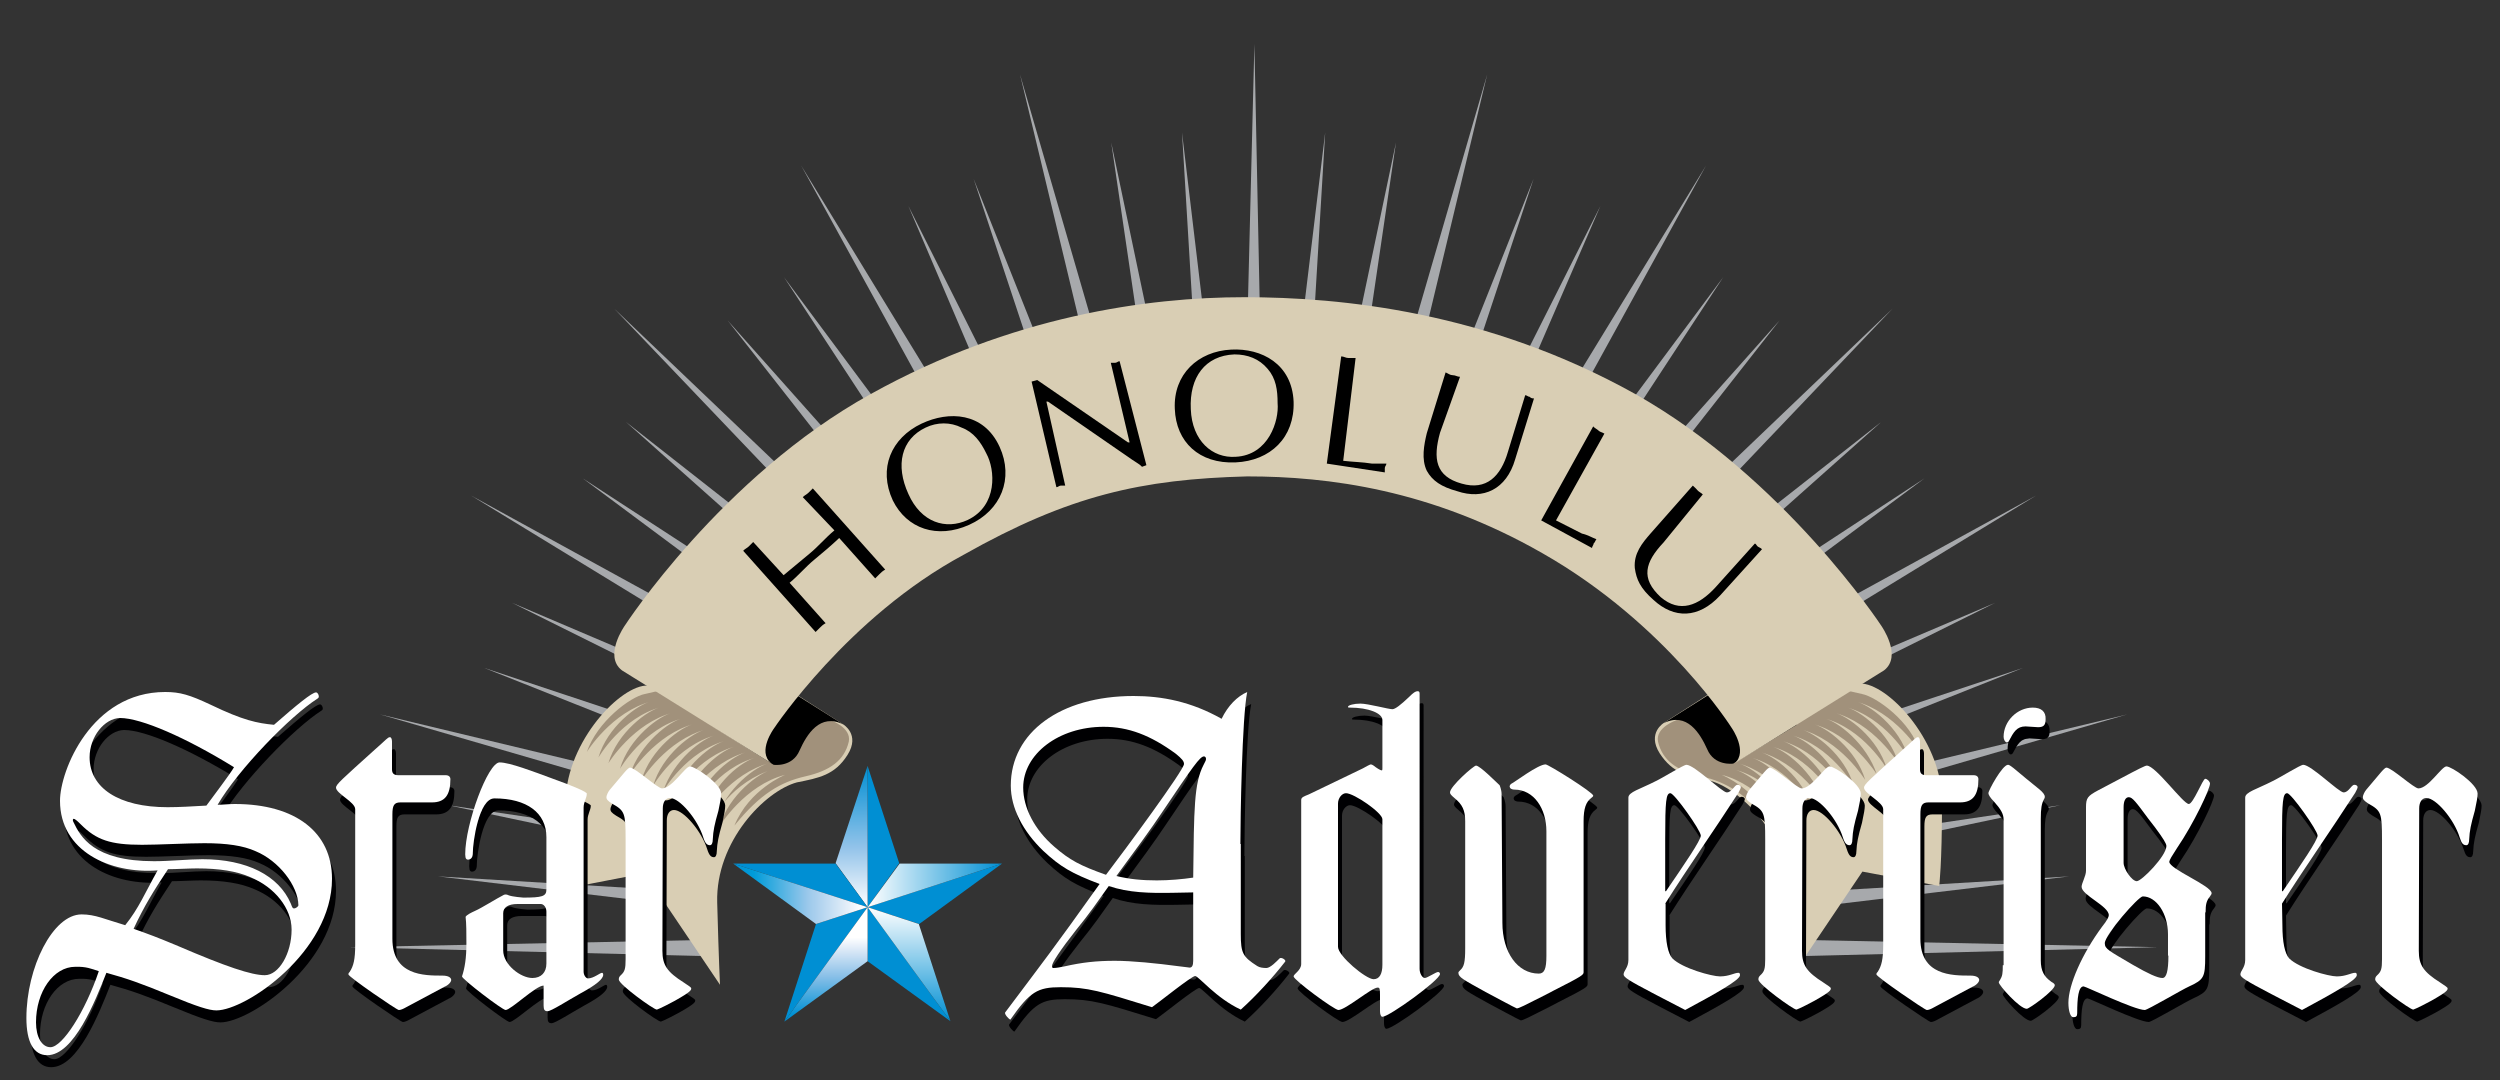<?xml version="1.0" encoding="utf-8"?>
<!-- Generator: Adobe Illustrator 19.1.0, SVG Export Plug-In . SVG Version: 6.00 Build 0)  -->
<!DOCTYPE svg PUBLIC "-//W3C//DTD SVG 1.1//EN" "http://www.w3.org/Graphics/SVG/1.1/DTD/svg11.dtd">
<svg version="1.1" id="Layer_1" xmlns="http://www.w3.org/2000/svg" xmlns:xlink="http://www.w3.org/1999/xlink" x="0px" y="0px"
	 viewBox="-83 172 625 270" style="enable-background:new -83 172 625 270;" xml:space="preserve">
<rect x="-83" y="172" width="625" height="270" fill="#333333" stroke="none"/>
<style type="text/css">
	.st0{fill:#A7A9AC;}
	.st1{fill:#D9CEB4;}
	.st2{fill:#A1917B;}
	.st3{fill:#008FD3;}
	.st4{fill:url(#SVGID_2_);}
	.st5{fill:url(#SVGID_3_);}
	.st6{fill:url(#SVGID_5_);}
	.st7{fill:url(#SVGID_6_);}
	.st8{fill:url(#SVGID_8_);}
	.st9{fill:#000002;}
	.st10{fill:#FFFFFF;}
</style>
<g id="Layer_2_1_">
	<g>
		<polygon class="st0" points="4.4,408.8 92.4,411 92.4,409.2 92.4,407 		"/>
		<polygon class="st0" points="12,350.6 96.7,375.2 97.1,373.7 97.8,371.2 		"/>
		<polygon class="st0" points="34.8,295.9 110.1,341.9 110.8,340.4 111.9,338.2 		"/>
		<polygon class="st0" points="70.6,249.2 131.4,312.9 132.9,311.5 134.3,310 		"/>
		<polygon class="st0" points="117.3,213.4 159.7,290.5 161.1,289.8 163.3,288.7 		"/>
		<polygon class="st0" points="172,190.6 192.6,276.4 194.4,276 196.6,275.3 		"/>
		<polygon class="st0" points="230.6,183 228.4,270.9 230.2,270.9 232.4,270.9 		"/>
		<polygon class="st0" points="288.8,190.6 264.2,275.3 265.7,275.7 268.2,276.4 		"/>
		<polygon class="st0" points="343.5,213.4 297.5,288.7 299,289.4 301.1,290.5 		"/>
		<polygon class="st0" points="390.1,249.2 326.5,310 327.9,311.1 329.4,312.9 		"/>
		<polygon class="st0" points="426,295.9 348.9,338.2 349.6,339.7 350.7,341.9 		"/>
		<polygon class="st0" points="448.8,350.6 363,371.2 363.4,373 364.1,375.2 		"/>
		<polygon class="st0" points="456.4,408.8 368.4,407 368.4,408.8 368.4,411 		"/>
		<polygon class="st0" points="26.5,391.1 92.7,399 93.1,397.2 93.1,395.1 		"/>
		<polygon class="st0" points="29,373.3 94.2,387.1 94.5,385.3 94.9,383.1 		"/>
		<polygon class="st0" points="38.1,339 100,363.6 100.7,362.1 101.4,360 		"/>
		<polygon class="st0" points="45,322.7 104.7,352.4 105.4,350.9 106.1,348.7 		"/>
		<polygon class="st0" points="62.7,291.6 116.2,331.4 117.3,329.9 118.8,328.1 		"/>
		<polygon class="st0" points="73.5,277.5 123.5,322 124.6,320.5 126,318.7 		"/>
		<polygon class="st0" points="98.9,252.1 140.1,304.6 141.6,303.5 143.4,302.1 		"/>
		<polygon class="st0" points="113,241.3 149.5,297 151,296.3 152.8,294.8 		"/>
		<polygon class="st0" points="144.1,223.5 170.2,284.7 172,284 174.1,283.3 		"/>
		<polygon class="st0" points="160.4,216.7 181.4,280 183.2,279.6 185,278.5 		"/>
		<polygon class="st0" points="194.8,207.6 204.5,273.5 206.3,273.1 208.5,272.8 		"/>
		<polygon class="st0" points="212.5,205.1 216.5,271.7 218.3,271.7 220.4,271.3 		"/>
		<polygon class="st0" points="248.3,205.1 240.3,271.3 242.2,271.7 244.3,271.7 		"/>
		<polygon class="st0" points="266,207.6 252.3,272.8 254.1,273.1 256.3,273.5 		"/>
		<polygon class="st0" points="300.4,216.7 275.8,278.5 277.3,279.3 279.4,280 		"/>
		<polygon class="st0" points="317.1,223.5 287,283.3 288.5,284 290.6,284.7 		"/>
		<polygon class="st0" points="347.8,241.3 308,294.8 309.5,295.9 311.3,297 		"/>
		<polygon class="st0" points="361.9,252.1 317.4,302.1 318.9,303.2 320.7,304.6 		"/>
		<polygon class="st0" points="387.3,277.5 334.8,318.7 335.9,320.2 337.3,322 		"/>
		<polygon class="st0" points="398.1,291.6 342.4,328.1 343.1,329.6 344.6,331.4 		"/>
		<polygon class="st0" points="415.8,322.7 354.7,348.7 355.4,350.6 356.1,352.4 		"/>
		<polygon class="st0" points="422.7,339 359.4,360 359.8,361.4 360.8,363.6 		"/>
		<polygon class="st0" points="432.1,373.3 365.9,383.1 366.3,384.9 366.6,387.1 		"/>
		<polygon class="st0" points="434.3,391.1 367.7,395.1 367.7,396.9 368.1,399 		"/>
		<path class="st1" d="M333,352.7c0,0-4.3,2.5-1.1,7.6c3.3,5.1,7.2,5.8,12.7,6.9c8,2.2,20.3,14.8,19.9,30
			c-0.4,14.8-0.7,20.6-0.7,20.6l18.8-27.9l19.2,3.6c0,0,0.7-5.4,0.7-20.6c0.4-14.8-12.7-29.3-19.9-30c-5.1,0-9.4-2.2-12.7-6.9
			c-3.3-5.1,1.1-7.6,1.1-7.6L333,352.7L333,352.7z"/>
		<path class="st2" d="M350.3,364.3c3.6,0.7,11.2,6.5,13.4,14.1c0,0-6.2-10.1-16.3-12.7c0,0,9,3.6,12.7,12.7
			c-6.5-8-11.6-10.9-17.7-12.3c-6.2-1.4-9.8-4-10.9-8.7c-0.7-3.6,4.7-5.4,4.7-5.4l30-19.2c0,0,1.1,6.5,6.5,9.4
			c5.1,2.5,6.5,2.5,9.8,3.3c3.6,0.7,12.3,6.9,14.5,14.5c0,0-6.2-10.1-16.3-12.7c3.6,0.7,11.2,6.5,13.4,14.1c0,0-5.8-10.1-15.9-12.7
			c3.6,0.7,11.2,6.5,13.4,14.1c0,0-6.2-10.1-16.3-12.7c3.6,0.7,11.2,6.5,13.4,14.1c0,0-5.8-10.1-15.9-12.7
			c3.6,0.7,10.9,6.5,13.4,14.1c0,0-6.2-10.1-16.3-12.7c3.6,0.7,11.2,6.5,13.4,14.1c0,0-6.2-10.1-16.3-12.7
			c3.6,0.7,11.2,6.5,13.4,14.1c0,0-5.8-10.1-15.9-12.7c3.6,0.7,10.9,6.5,13.4,14.1c0,0-5.8-10.1-15.9-12.7
			c3.6,0.7,10.9,6.5,13.4,14.1c0,0-5.8-10.1-15.9-12.7c3.6,0.7,10.9,6.5,13.4,14.1c0,0-6.2-10.1-16.3-12.7
			c3.6,0.7,11.2,6.5,13.4,14.1c0,0-5.4-10.1-15.6-12.7c3.6,0.7,10.9,6.5,13,14.1c0,0-6.2-10.1-16.3-12.7c3.6,0.7,11.2,6.5,13.4,14.1
			C366.6,377,360.5,366.8,350.3,364.3L350.3,364.3z"/>
		<path d="M350.3,362.9c0,0-4.7,0.7-6.5-3.6c-1.8-4-5.1-9.4-10.9-6.5l23.5-14.8l9.8,15.2L350.3,362.9L350.3,362.9z"/>
		<path class="st1" d="M127.8,353.1c0,0,4.3,2.5,1.1,7.6c-3.2,5.1-7.2,5.8-12.7,6.9c-8,2.2-20.3,14.8-19.9,30
			c0.4,14.8,0.7,20.6,0.7,20.6l-18.8-27.9L59.1,394c0,0-0.7-5.4-0.7-20.6c-0.4-14.8,12.7-29.3,19.9-30c5.1,0,9.4-2.2,12.7-6.9
			c3.3-5.1-1.1-7.6-1.1-7.6L127.8,353.1L127.8,353.1z"/>
		<path class="st2" d="M110.4,364.3c-3.6,0.7-11.2,6.5-13.4,14.1c0,0,6.2-10.1,16.3-12.7c0,0-9,3.6-12.7,12.7
			c6.5-8,11.6-10.9,17.7-12.3c6.2-1.4,9.8-4,10.9-8.7c0.7-3.6-4.7-5.4-4.7-5.4l-30-19.2c0,0-1.1,6.5-6.5,9.4
			c-5.1,2.5-6.5,2.5-9.8,3.3c-3.6,0.7-11.9,6.9-14.5,14.5c0,0,6.2-10.1,16.3-12.7c-3.6,0.7-11.2,6.5-13.4,14.1
			c0,0,5.8-10.1,15.9-12.7c-3.6,0.7-11.2,6.5-13.4,14.1c0,0,6.2-10.1,16.3-12.7c-3.6,0.7-11.2,6.5-13.4,14.1c0,0,5.8-10.1,15.9-12.7
			c-3.6,0.7-10.9,6.5-13.4,14.1c0,0,6.2-10.1,16.3-12.7c-3.6,0.7-11.2,6.5-13.4,14.1c0,0,6.2-10.1,16.3-12.7
			c-3.6,0.7-11.2,6.5-13.4,14.1c0,0,5.8-10.1,15.9-12.7c-3.6,0.7-10.9,6.5-13.4,14.1c0,0,5.8-10.1,15.9-12.7
			c-3.6,0.7-10.9,6.5-13.4,14.1c0,0,5.8-10.1,15.9-12.7c-3.6,0.7-10.9,6.5-13.4,14.1c0,0,6.2-10.1,16.3-12.7
			c-3.6,0.7-11.2,6.5-13.4,14.1c0,0,5.4-10.1,15.6-12.7c-3.6,0.7-10.9,6.5-13,14.1c0,0,6.2-10.1,16.3-12.7
			c-3.6,0.7-11.2,6.5-13.4,14.1C94.2,377,100.3,367.2,110.4,364.3L110.4,364.3z"/>
		<path d="M110.4,363.2c0,0,4.7,0.7,6.5-3.6c1.8-4,5.1-9.4,10.9-6.5l-23.5-14.8l-9.8,14.8L110.4,363.2L110.4,363.2z"/>
		<g>
			<path id="SVGID_17_" class="st1" d="M228.8,291.1c20.3,0,46,3.3,73.8,19.2c31.1,17.7,47.4,43.8,47.4,43.8s4,5.8,0.7,8.7
				l37.3-23.2c4.7-3.6-0.7-11.2-0.7-11.2s-24.2-36.9-61.5-57.9c-36.9-20.6-73.5-24.2-97.7-24.2s-58.3,4.7-93.4,24.2
				c-37.3,20.6-61.5,57.9-61.5,57.9s-5.4,7.6-0.7,11.2l37.3,23.2c-3.6-2.9,0.7-8.7,0.7-8.7s18.5-27.9,47.4-43.4
				C184.3,295.8,202.4,291.8,228.8,291.1L228.8,291.1z"/>
		</g>
		<path d="M125.6,304.6c-2.2,1.8-4,4-6.2,5.8s-4.3,3.6-6.5,5.4l-7.6-8.3c-0.4,0.4-0.7,0.7-1.1,1.1s-1.1,0.7-1.4,1.1l18.1,20.3
			c0.4-0.4,0.7-0.7,1.1-1.1s0.7-0.7,1.4-1.1l-9-10.1c2.2-1.8,4-4,6.2-5.8s4.3-3.6,6.2-5.4l9,10.1c0.4-0.4,0.7-0.7,1.1-1.1
			c0.4-0.4,0.7-0.7,1.4-1.1l-18.1-20.3c-0.4,0.4-0.7,0.7-1.1,1.1s-1.1,0.7-1.4,1.1L125.6,304.6L125.6,304.6z"/>
		<path d="M163.6,285.4c2.2,4,2.9,13-4.7,16.6c-5.4,2.5-11.6,0.7-14.8-6.5c-3.3-7.2-1.8-13.7,4.3-16.6c2.9-1.4,6.2-1.4,9,0
			C160.4,280,162.2,282.5,163.6,285.4L163.6,285.4z M159.3,303.2c8-3.6,11.2-11.6,7.6-19.5c-4-8.7-12.7-9-19.5-5.8
			c-7.6,3.6-10.9,11.2-7.2,19.2C143.7,304.2,151.3,306.8,159.3,303.2L159.3,303.2z"/>
		<path d="M196.9,262.3c-0.4,0-0.7,0.4-1.1,0.4s-0.7,0-1.1,0l4.7,19.9H199L176.3,267l-1.4,0.4l6.2,26.4c0.4,0,0.7-0.4,1.1-0.4
			s0.7,0,1.1,0l-4.7-21h0.4l21,14.5c1.1,0.7,2.2,1.4,2.5,1.8l1.1-0.4L196.9,262.3L196.9,262.3z"/>
		<path d="M236.4,272.8c0.4,4.3-2.2,13-10.5,13.4c-5.8,0.4-10.9-4-11.2-11.9c-0.4-8,3.6-13.4,10.9-13.7c3.3,0,6.2,1.1,8.3,3.6
			C236,266.6,236.4,269.5,236.4,272.8L236.4,272.8z M225.9,287.6c8.7-0.4,14.8-6.2,14.5-15.2c-0.4-9.4-8-13.4-15.6-13
			c-8.3,0.4-14.5,6.2-14.1,14.8C211,282.5,216.8,288,225.9,287.6L225.9,287.6z"/>
		<path d="M255.9,261.5c-0.7,0-1.1,0-1.8,0s-1.1-0.4-1.8-0.4l-3.6,26.8l14.5,2.2c0-0.4,0-0.7,0-1.1s0.4-0.7,0.4-1.1
			c-1.4,0-2.5,0-3.6,0c-2.5-0.4-4.7-0.4-7.2-0.7L255.9,261.5L255.9,261.5z"/>
		<path d="M282,266.2c-0.7,0-1.1-0.4-1.8-0.4c-0.7,0-1.1-0.4-1.8-0.7l-4.7,15.2c-0.7,2.9-1.4,6.5,0,9.4c1.4,2.5,3.6,4,7.6,5.1
			c6.5,2.2,12.3-0.4,14.5-8l4.7-15.2c-0.4,0-0.7,0-1.1-0.4c-0.4,0-0.7-0.4-1.1-0.4l-4.3,14.1c-1.8,6.2-5.4,9.8-11.6,8
			c-6.5-1.8-7.2-6.2-5.4-12.7L282,266.2L282,266.2z"/>
		<path d="M318.1,280.4c-0.7-0.4-1.1-0.4-1.4-0.7c-0.4-0.4-1.1-0.7-1.4-1.1l-13,23.5L315,309c0-0.4,0.4-0.7,0.4-1.1
			c0.4-0.4,0.4-0.7,0.7-1.1c-1.1-0.4-2.2-1.1-3.6-1.4c-2.2-1.1-4.3-2.2-6.5-3.3L318.1,280.4L318.1,280.4z"/>
		<path d="M342.7,295.6c-0.4-0.4-1.1-0.7-1.4-1.1s-0.7-0.7-1.1-1.1l-10.5,11.9c-2.2,2.5-4.3,5.1-4,8.7c0.4,2.9,1.4,5.1,4.7,8
			c5.1,4.7,11.2,4.7,16.6-1.1l10.5-11.6c-0.4-0.4-0.7-0.4-1.1-0.7c-0.4-0.4-0.4-0.7-0.7-0.7l-9.8,10.9c-4.3,4.7-9,6.5-13.7,2.5
			c-5.1-4.7-4-8.7,0.7-13.7L342.7,295.6L342.7,295.6z"/>
	</g>
</g>
<g id="Layer_2">
	<polygon class="st3" points="133.9,363.5 141.8,387.8 133.9,398.8 	"/>
	<g>
		<g>
			
				<linearGradient id="SVGID_2_" gradientUnits="userSpaceOnUse" x1="129.9" y1="382.8" x2="129.9" y2="347.456" gradientTransform="matrix(1 0 0 1 0 16)">
				<stop  offset="0" style="stop-color:#FFFFFF"/>
				<stop  offset="0.412" style="stop-color:#95C4EA"/>
				<stop  offset="1" style="stop-color:#008FD3"/>
			</linearGradient>
			<polygon id="SVGID_1_" class="st4" points="133.9,363.5 125.9,387.8 133.9,398.8 			"/>
		</g>
	</g>
	<polygon class="st3" points="167.5,387.9 146.8,403 133.9,398.8 	"/>
	<g>
		<g>
			
				<linearGradient id="SVGID_3_" gradientUnits="userSpaceOnUse" x1="133.9" y1="377.35" x2="167.5" y2="377.35" gradientTransform="matrix(1 0 0 1 0 16)">
				<stop  offset="0" style="stop-color:#FFFFFF"/>
				<stop  offset="1" style="stop-color:#008FD3"/>
			</linearGradient>
			<polygon id="SVGID_4_" class="st5" points="167.5,387.9 141.9,387.9 133.9,398.8 			"/>
		</g>
	</g>
	<polygon class="st3" points="154.6,427.3 133.9,412.3 133.9,398.8 	"/>
	<g>
		<g>
			
				<linearGradient id="SVGID_5_" gradientUnits="userSpaceOnUse" x1="144.25" y1="382.763" x2="144.25" y2="411.333" gradientTransform="matrix(1 0 0 1 0 16)">
				<stop  offset="0" style="stop-color:#FFFFFF"/>
				<stop  offset="1" style="stop-color:#008FD3"/>
			</linearGradient>
			<polygon id="SVGID_7_" class="st6" points="154.6,427.3 146.7,403 133.9,398.8 			"/>
		</g>
	</g>
	<polygon class="st3" points="113.1,427.4 121,403 133.9,398.8 	"/>
	<g>
		<g>
			
				<linearGradient id="SVGID_6_" gradientUnits="userSpaceOnUse" x1="123.5" y1="382.83" x2="123.5" y2="411.4" gradientTransform="matrix(1 0 0 1 0 16)">
				<stop  offset="0.264" style="stop-color:#FFFFFF"/>
				<stop  offset="0.37" style="stop-color:#DCE9F7"/>
				<stop  offset="0.602" style="stop-color:#8AC0E8"/>
				<stop  offset="0.942" style="stop-color:#0091D4"/>
				<stop  offset="0.962" style="stop-color:#008FD3"/>
			</linearGradient>
			<polygon id="SVGID_10_" class="st7" points="113.1,427.4 133.9,412.3 133.9,398.8 			"/>
		</g>
	</g>
	<polygon class="st3" points="100.3,387.9 125.9,387.9 133.9,398.8 	"/>
	<g>
		<g>
			
				<linearGradient id="SVGID_8_" gradientUnits="userSpaceOnUse" x1="133.9" y1="379.45" x2="100.3" y2="379.45" gradientTransform="matrix(1 0 0 1 0 16)">
				<stop  offset="3.846150e-02" style="stop-color:#FFFFFF"/>
				<stop  offset="0.168" style="stop-color:#E0ECF8"/>
				<stop  offset="0.445" style="stop-color:#9BC8EB"/>
				<stop  offset="0.846" style="stop-color:#009CD9"/>
				<stop  offset="1" style="stop-color:#008FD3"/>
			</linearGradient>
			<polygon id="SVGID_13_" class="st8" points="100.3,387.9 121,403 133.9,398.8 			"/>
		</g>
	</g>
</g>
<g>
	<g>
		<path class="st9" d="M-50.7,406.3c-5.1-1.5-7.5-2.7-10.9-2.7c-7.2,0-13.8,13.3-13.8,25.9c0,6,1.8,9.3,5.2,9.3
			c6.7,0,12-13.5,14.8-20.6c5.1,1.4,8.8,2.7,15.8,5.6s9.9,3.8,11.7,3.8c7.4,0,28.9-14.7,28.9-32.9C1,383.1-8.1,376-23.3,376
			c-1.5,0-3.1,0.2-4.3,0.2c5.2-8.9,18.3-22.3,24.9-26.5c0.3-0.2,0.4-0.3,0.4-0.6c0-0.4-0.3-1-0.7-1c-1,0-4.8,3.1-10.5,8.1
			c-4.2-0.4-7.7-1.1-15.8-5c-5.3-2.5-7.7-3.2-11.4-3.2c-18.5,0-26.3,19.7-26.3,27.2c0,12.6,12.5,18.3,24.4,17.4
			C-45.7,398.1-47.3,402.1-50.7,406.3L-50.7,406.3z M-18.1,387.8c5.8,2.4,10.6,8.6,10.7,13.5c0,0.3-0.6,0.8-1.1,0.8
			c-0.3,0-0.4-0.1-0.8-1.2c-3-7-11-11.1-22.1-11.1c-3.4,0-8.1,0.5-12.1,0.5c-15.2,0-18.4-6.2-20.1-9.7c-0.1-0.2-0.2-0.4-0.2-0.6
			c0-0.1,0.1-0.3,0.2-0.3c0.3,0,0.8,0.4,1.8,1.4c3.9,3.9,7.4,5.1,15.3,5.1c4.1,0,11.3-0.4,15.6-0.4
			C-25.3,385.8-21.2,386.4-18.1,387.8L-18.1,387.8z M-23.5,366.8c-0.8,1.5-5.3,7.4-6.9,9.6c-3.6,0.2-6.7,0.4-9.7,0.4
			c-12.2,0-19.5-4.8-19.5-12.5c0-5.1,3.7-9.7,7.6-9.8C-46.7,354.5-35.5,359.4-23.5,366.8L-23.5,366.8z M-48.6,407.2
			c2.7-5.8,4.9-9.3,8.6-14.9c1.9,0,5.3-0.2,7.2-0.2c5.6,0,10,0.7,13.4,2.2c6.1,2.5,10.3,7.8,10.3,13.1c0,6-3.2,11.4-6.7,11.4
			c-3.3,0-9.6-2.1-21.7-7.3C-43,409.2-44.4,408.7-48.6,407.2L-48.6,407.2z M-57.3,417.8c-3.4,10.1-9.1,19-12.1,19
			c-2.1,0-3.6-2.5-3.6-6.2c0-7.7,4.4-13.9,9.8-13.9C-60.5,416.6-59.1,417.2-57.3,417.8L-57.3,417.8z"/>
		<path class="st9" d="M16.1,378.6c0-2.2,0.4-3,2-3H26c3.2,0,4.6-1.8,4.6-5.8c0-0.6-0.4-1-1.2-1H17.6c-1.2,0-1.6-0.5-1.6-1.5v-6.9
			c0-0.6-0.2-1.1-0.5-1.1c-0.6,0-0.8,0.5-3.9,3.2c-8.2,7.4-9.6,8.6-9.6,9.4c0,1.5,4.8,3.6,4.8,5.4v33.9c0,3.6-0.4,5.3-1.4,6.8
			c-0.3,0.3-0.3,0.4-0.3,0.6c0,0.6,12.1,8.9,12.6,8.9c0.3,0,0.7-0.1,1.3-0.4l10.1-5.4c1-0.4,1.7-1.2,1.7-1.7c0-0.6-0.7-1.1-2.2-1.1
			c-4.6,0-12.5,0-12.5-9.2V378.6L16.1,378.6z"/>
		<path class="st9" d="M83.7,377.1c0-1.6,0.7-2.6,1.8-2.6c2.4,0,6.9,5.3,8.3,9.8c0.5,1.6,1,2,1.7,2c0.4,0,0.7-0.5,0.7-1.5
			c0.1-2.1,0.4-3.6,1.4-7.1c0.5-2.3,0.7-3.5,0.7-4.3c0-2.4-6.5-6.8-7.8-6.8c-1.2,0-4.5,5.5-7,5.5c-1.1,0-6.7-5.2-8-5.2
			c-0.2,0-0.6,0.3-1.3,1.1l-3.8,4.5c-0.4,0.5-0.8,1.4-0.8,1.8c0,0.5,0.3,0.9,1.4,1.6c3.2,1.8,3.4,2.3,3.4,9.1v29.8
			c0,2.4-0.2,3.1-1.2,4c-0.4,0.4-0.5,0.6-0.5,1.1c0,1.2,8.7,7.5,9.5,7.5c0,0,0.8-0.2,4.5-2.2c4.1-2.3,4.1-2.7,4.1-3.1
			c0-0.3-0.6-0.6-1.9-1.5c-4.1-2.6-5.3-4.3-5.3-7.9L83.7,377.1L83.7,377.1L83.7,377.1z"/>
		<path class="st9" d="M54.6,415.9c0,2.2-1.3,3.6-3.5,3.6c-2.9,0-7.3-3.3-7.3-6.9v-9.3c0-1.5,1.3-2.3,3.6-2.3h5.8
			c0.7,0,1.4,0.8,1.4,1.9V415.9L54.6,415.9z M35.2,389.9c1.1-0.2,1-1.6,1-1.6c0-2.7,1.5-13.7,5.4-13.7c8.1,0,13,3.6,13,9.7v13.1
			c0,1.7-1.1,2-5.8,2c0,0-2.8-0.2-3.7-0.6c-0.8-0.4-1.3,0-1.3,0c-1.6,0.8-5.4,3.2-7,3.9c-1.1,0.5-2.1,1-2.4,1.5
			c0.2,1.7,0.2,4.1,0.2,6.7c0,3.6-0.4,6.1-1.1,8.2c0,0.7,10.1,8.4,10.9,8.4c1.3,0,7.7-6.2,9.5-6.1v5c0,1.1,0.3,1.4,1,1.4
			c0.9,0,4.9-2.6,8.3-4.5c3.9-2.1,5.6-3.6,5.6-4.6c0-0.3-0.1-0.5-0.3-0.5c-0.5,0-2.1,1.4-3.5,1.4c-0.5,0-1.1-0.8-1.1-1.7v-41
			c0-1.4,0.8-2.4,0.8-3.5c0-0.4-3.1-1.8-8.7-3.8c-4.6-1.7-10.6-4-13.1-4c-2.9,0-8.6,15.3-8.6,23C34.4,388.6,34.1,390.1,35.2,389.9
			L35.2,389.9z"/>
	</g>
	<g>
		<path class="st9" d="M272.9,348.4c0-0.5-0.2-0.6-0.5-0.6c-0.5,0-1,0.3-2.2,1.5c-2,1.9-3.4,3-4.1,3c-1,0-6.1-1.4-8-1.4
			c-1.6,0-3.1,0.4-3.1,0.8c0,0.2,0.1,0.2,0.5,0.2c4.6,0,8.1,1.4,8.1,3.1v12.1c0,0.3,0,0.5-0.2,0.5c-0.3,0-1.4-0.7-2-1.2
			c-0.3-0.2-0.5-0.3-0.7-0.3s-1.1,0.5-2,1l-13.5,6.5c-1.2,0.5-1.9,0.7-1.9,1.4v41c0,1.6-1.9,2.5-1.9,3.1c0,0.9,10.2,8.4,11.2,8.4
			c1.8,0,8.3-5.6,9.8-5.6c0.5,0,0.6,0.2,0.6,1.8v4.1c0,0.7,0.2,1.4,0.6,1.4c1.7,0,14.4-9.2,14.4-10.7c0-0.3-0.2-0.5-0.5-0.5
			c-0.5,0-2.7,1.5-3.3,1.5s-1.3-1.1-1.3-2.3V348.4L272.9,348.4z M252.5,375.9c0-1.4,1-2.6,2-2.6c2,0,9.1,4.9,9.1,6.5v36.4
			c0,2.2-0.7,3.6-2.2,3.6c-1.9,0-8.9-5.8-8.9-8.1V375.9L252.5,375.9z"/>
		<path class="st9" d="M334.3,400.9c5.8-9.2,12.3-18.4,18.3-27.7c0.4-0.7,0.6-1.2,0.6-1.4c0-0.4-0.4-0.6-0.8-0.6
			c-0.8,0-1.4,1.9-2.7,1.9c-1.2,0-8.1-6.9-10.1-6.9c-0.7,0-5.8,3.2-7.7,4.1c-3.9,2-6.8,2.7-6.8,4.1V415c0,1.9-1.2,2.7-1.2,3.6
			c0,0.7,1.2,1.5,7.7,4.9l7.7,4c7.8-4.2,13.7-7.5,13.7-8.7c0-0.4-0.1-0.6-0.4-0.6c-1,0-2.3,0.9-4.6,0.9c-2,0-9.4-2-11.9-4.5
			c-1.1-1.2-1.7-4.1-1.7-8.3v-5.4H334.3z M334.3,384.7c0-9.5,0.2-11.4,1.3-11.4c1,0,7.6,9.3,7.6,10.6c0,1.2-4,7-8.7,13.9h-0.2
			L334.3,384.7L334.3,384.7z"/>
		<path class="st9" d="M368.6,377.1c0-1.6,0.7-2.6,1.8-2.6c2.4,0,6.9,5.3,8.3,9.8c0.5,1.6,1,2,1.7,2c0.4,0,0.7-0.5,0.7-1.5
			c0.1-2.1,0.4-3.6,1.4-7.1c0.5-2.3,0.7-3.5,0.7-4.3c0-2.4-6.5-6.8-7.8-6.8c-1.2,0-4.5,5.5-7,5.5c-1.1,0-6.7-5.2-8-5.2
			c-0.2,0-0.6,0.3-1.3,1.1l-3.8,4.5c-0.4,0.5-0.8,1.4-0.8,1.8c0,0.5,0.3,0.9,1.4,1.6c3.2,1.8,3.4,2.3,3.4,9.1v29.8
			c0,2.4-0.2,3.1-1.2,4c-0.4,0.4-0.5,0.6-0.5,1.1c0,1.2,8.7,7.5,9.5,7.5c0,0,0.8-0.2,4.5-2.2c4.1-2.3,4.1-2.7,4.1-3.1
			c0-0.3-0.6-0.6-1.9-1.5c-4.1-2.6-5.3-4.3-5.3-7.9L368.6,377.1L368.6,377.1z"/>
		<path class="st9" d="M398.1,378.6c0-2.2,0.4-3,2-3h7.9c3.2,0,4.6-1.8,4.6-5.8c0-0.6-0.4-1-1.2-1h-11.8c-1.2,0-1.6-0.5-1.6-1.5
			v-6.9c0-0.6-0.2-1.1-0.5-1.1c-0.6,0-0.8,0.5-3.9,3.2c-8.2,7.4-9.6,8.6-9.6,9.4c0,1.5,4.8,3.6,4.8,5.4v33.9c0,3.6-0.4,5.3-1.4,6.8
			c-0.3,0.3-0.3,0.4-0.3,0.6c0,0.6,12.1,8.9,12.6,8.9c0.3,0,0.7-0.1,1.3-0.4l10.1-5.4c1-0.4,1.7-1.2,1.7-1.7c0-0.6-0.7-1.1-2.2-1.1
			c-4.6,0-12.5,0-12.5-9.2V378.6L398.1,378.6z"/>
		<path class="st9" d="M418.7,416.3c0,2.1-0.1,2.7-0.7,3.7c-0.2,0.3-0.3,0.4-0.3,0.6c0,0.7,5.2,6.6,7,6.6c0.6,0,7-4.6,7-5.9
			c0-0.2-0.2-0.5-0.8-0.8c-1.9-1.3-2.7-2.8-2.7-5.4v-35.4c0-2.6,0.2-3.8,0.8-4.9c0.2-0.3,0.2-0.5,0.2-0.6c0-1.1-2-2.3-4.6-4.5
			c-3.1-2.6-4.1-3.5-4.6-3.5c-1.4,0-4.9,6.4-4.9,7.1c0,0.4,0.5,1.2,1.4,2.1c1.7,1.9,2.4,3.1,2.4,4.5v36.4L418.7,416.3L418.7,416.3z
			 M426.2,351.9c-3.9,0-7.3,3.4-7.3,7.3c0,0.7,0.4,1.4,0.8,1.4c0.3,0,0.4-0.2,0.5-0.3c1.2-2.3,2-3.7,4.2-3.7c0.5,0,2.6,0.2,3.1,0.2
			c1.4,0,1.9-0.5,1.9-2C429.5,352.9,428.3,351.9,426.2,351.9L426.2,351.9z"/>
		<path class="st9" d="M469.4,403.1c0-2,0.2-2.9,1.1-4c0.3-0.4,0.4-0.6,0.4-0.8c0-1.9-10.6-6-10.6-7.9c0-0.3,0.8-1.6,1.9-3.3
			c4.3-6.3,8.3-14.9,8.3-16.2c0-0.5-0.7-1.2-1.2-1.2c-0.6,0-3,6.3-4.1,6.3c-1.4,0-8.3-9.6-10.5-9.6c-0.4,0-2,0.8-6.7,3.3l-5.5,2.9
			c-2.6,1.4-3,1.9-3,4.2v15.9c0,1.3-1.1,3.1-1.1,4c0,2.1,6.8,4.8,6.8,7.1c0,0.4-0.4,1.3-1.7,2.9c-5,6.8-8.4,14.5-8.4,19
			c0,2,0.5,3.6,1.2,3.6s1-0.2,1-1c0-3.8,0.3-6.7,1.6-6.7c0.5,0,12.7,5.9,15.3,5.9c0.7,0,9.3-5.1,11.1-5.9c3.7-1.7,4-2.3,4-7.5v-11
			L469.4,403.1L469.4,403.1z M456.8,381.9c2,2.7,2.8,4,2.8,4.6c0,2.5-6.2,8.8-7.4,8.8s-3.3-3-3.3-4.6v-13.9c0-1.6,0.5-2.5,1.3-2.5
			c0.9,0,1.8,1.2,4.9,5.4L456.8,381.9L456.8,381.9z M460.1,413.9c0,3.9-0.5,5.6-1.5,5.6c-1.2,0-3.6-1.1-7.4-3.3
			c-5.9-3.5-7-3.9-7-5.4c0-2.1,8.4-11.7,9.5-11.7c3.4,0,6.3,4.3,6.3,9.5v5.3H460.1L460.1,413.9z"/>
		<path class="st9" d="M488.5,400.9c5.8-9.2,12.3-18.4,18.3-27.7c0.4-0.7,0.6-1.2,0.6-1.4c0-0.4-0.4-0.6-0.8-0.6
			c-0.8,0-1.4,1.9-2.7,1.9c-1.2,0-8.1-6.9-10.1-6.9c-0.7,0-5.8,3.2-7.7,4.1c-3.9,2-6.8,2.7-6.8,4.1V415c0,1.9-1.2,2.7-1.2,3.6
			c0,0.7,1.2,1.5,7.7,4.9l7.7,4c7.8-4.2,13.7-7.5,13.7-8.7c0-0.4-0.1-0.6-0.4-0.6c-1,0-2.3,0.9-4.6,0.9c-2,0-9.4-2-11.9-4.5
			c-1.1-1.2-1.7-4.1-1.7-8.3L488.5,400.9L488.5,400.9z M488.5,384.7c0-9.5,0.2-11.4,1.3-11.4c1,0,7.6,9.3,7.6,10.6
			c0,1.2-4,7-8.7,13.9h-0.2L488.5,384.7L488.5,384.7z"/>
		<path class="st9" d="M522.8,377.1c0-1.6,0.7-2.6,1.8-2.6c2.4,0,6.9,5.3,8.3,9.8c0.5,1.6,0.9,2,1.7,2c0.4,0,0.7-0.5,0.7-1.5
			c0.1-2.1,0.4-3.6,1.4-7.1c0.5-2.3,0.7-3.5,0.7-4.3c0-2.4-6.5-6.8-7.8-6.8c-1.2,0-4.5,5.5-7,5.5c-1.1,0-6.7-5.2-8-5.2
			c-0.2,0-0.6,0.3-1.3,1.1l-3.8,4.5c-0.4,0.5-0.8,1.4-0.8,1.8c0,0.5,0.3,0.9,1.4,1.6c3.2,1.8,3.4,2.3,3.4,9.1v29.8
			c0,2.4-0.2,3.1-1.2,4c-0.4,0.4-0.5,0.6-0.5,1.1c0,1.2,8.7,7.5,9.5,7.5c0,0,0.8-0.2,4.5-2.2c4.1-2.3,4.1-2.7,4.1-3.1
			c0-0.3-0.6-0.6-1.9-1.5c-4.1-2.6-5.3-4.3-5.3-7.9L522.8,377.1L522.8,377.1z"/>
		<path class="st9" d="M295.5,371.9c0.2,0.5,1.1,0.5,1.1,0.5c4.9,0,8,4.8,8,10.4V414c0,3.2-0.5,4.4-1.9,4.4c-5.3,0-9.1-5.3-9.1-12.7
			c0,0-0.2-30.8-0.2-32.1c0-1.2-0.5-2.3-0.5-2.3c-0.8-0.7-4.9-4.9-5.9-4.9c-0.6,0-6.5,5.2-6.5,6.7c0,0.4,0.3,0.7,1.1,1.4
			c2,1.6,2.7,3.1,2.7,5.8v31.8c0,3.6-0.3,4.6-1.3,5.5c-0.3,0.3-0.4,0.4-0.4,0.6c0,1.1,1.2,1.7,6.8,4.8c0.8,0.4,7.6,4.1,7.8,4.1
			c0.5,0,1.9-0.7,7.2-3.4l1.9-1c7.5-3.8,7.6-4,7.6-4.7v-37.7c0-3.2,0.6-4.8,1.9-5.8c0.4-0.3,0.5-0.4,0.5-0.6
			c0-0.8-11.2-7.8-11.9-7.8c-1.9,0-7.8,4.5-8.5,4.8C295.8,370.9,295.2,371.4,295.5,371.9L295.5,371.9z"/>
		<path class="st9" d="M228.1,386c0-6.3,0.4-31.6,1.7-38c-2.5,1.1-4.8,3.4-6.4,6.7c-7.6-4.3-14.9-5.7-22-5.7
			c-18.3,0-30.7,9.1-30.7,22.4c0,5.6,3,11.4,8.1,16.3c4.3,4,7,5.6,14.1,8.3c-11.6,16.3-14.3,19.7-23.6,32.1c-0.3,0.4,1,1.8,1.3,1.8
			c4.9-7,6.8-8.1,12.6-8.1c6.8,0,9.9,1,22.8,5c1.6-1.1,9.9-7.8,10.8-7.8c0.8,0,5.3,5.6,11.4,8.4c3.8-3.4,8-8,11.1-12
			c0.3-0.4-1-1.2-1.4-0.8c-0.7,0.7-2.3,2.4-3.3,2.4c-0.8,0-1.7-0.1-2.3-0.5c-3.6-2.3-4.1-3.2-4.1-8V386H228.1L228.1,386z
			 M216.3,394.4c-2.6,0.4-6.1,0.7-9.1,0.7c-3.6,0-6.9-0.3-10.1-1.1c5.1-6.9,8.8-12,11.2-15.6c8-11.9,9.7-14.3,10.7-14.3
			c0.3,0,0.5,0.3,0.5,0.6c0,0.4-0.1,0.5-0.6,1.5C216.5,370.8,216.5,377.2,216.3,394.4L216.3,394.4z M216.3,415.2
			c0,1.2-0.3,1.7-0.9,1.7c-0.2,0-1.3-0.2-2.4-0.3c-6-0.8-12-1.4-16.3-1.4c-4.6,0-8.2,0.4-12.6,1.4c-1.1,0.2-1.9,0.4-2.8,0.4
			c-0.2,0-0.3-0.2-0.3-0.5c0-0.8,2-3.9,6.1-9.1c3.2-3.9,5.4-7.1,8.1-10.9c4.9,1.7,10.2,1.8,15.9,1.7l5.2-0.1V415.2L216.3,415.2z
			 M211.9,363.4c1.6,1.3,2.1,1.9,2.1,2.6c0,1.5-14.7,21.4-19.5,27.7c-6.5-2.3-9.1-3.7-12.9-7c-5-4.3-7.8-9.8-7.8-14.8
			c0-8.4,8.9-15.2,20.1-15.2C200.1,356.7,205.6,358.8,211.9,363.4L211.9,363.4z"/>
	</g>
</g>
<g>
	<g>
		<path class="st10" d="M-51.7,403.3c-5.1-1.5-7.5-2.7-10.9-2.7c-7.2,0-13.8,13.3-13.8,25.9c0,6,1.8,9.3,5.2,9.3
			c6.7,0,12-13.5,14.8-20.6c5.1,1.4,8.8,2.7,15.8,5.6s9.9,3.8,11.7,3.8c7.4,0,28.9-14.7,28.9-32.9C0,380.1-9.1,373-24.3,373
			c-1.5,0-3.1,0.2-4.3,0.2c5.2-8.9,18.3-22.3,24.9-26.5c0.3-0.2,0.4-0.3,0.4-0.6c0-0.4-0.3-1-0.7-1c-1,0-4.8,3.1-10.5,8.1
			c-4.2-0.4-7.7-1.1-15.8-5c-5.3-2.5-7.7-3.2-11.4-3.2c-18.5,0-26.3,19.7-26.3,27.2c0,12.6,12.5,18.3,24.4,17.4
			C-46.7,395.1-48.3,399.1-51.7,403.3L-51.7,403.3z M-19.1,384.8c5.8,2.4,10.6,8.6,10.7,13.5c0,0.3-0.6,0.8-1.1,0.8
			c-0.3,0-0.4-0.1-0.8-1.2c-3-7-11-11.1-22.1-11.1c-3.4,0-8.1,0.5-12.1,0.5c-15.2,0-18.4-6.2-20.1-9.7c-0.1-0.2-0.2-0.4-0.2-0.6
			c0-0.1,0.1-0.3,0.2-0.3c0.3,0,0.8,0.4,1.8,1.4c3.9,3.9,7.4,5.1,15.3,5.1c4.1,0,11.3-0.4,15.6-0.4
			C-26.3,382.8-22.2,383.4-19.1,384.8L-19.1,384.8z M-24.5,363.8c-0.8,1.5-5.3,7.4-6.9,9.6c-3.6,0.2-6.7,0.4-9.7,0.4
			c-12.2,0-19.5-4.8-19.5-12.5c0-5.1,3.7-9.7,7.6-9.8C-47.7,351.5-36.5,356.4-24.5,363.8L-24.5,363.8z M-49.6,404.2
			c2.7-5.8,4.9-9.3,8.6-14.9c1.9,0,5.3-0.2,7.2-0.2c5.6,0,10,0.7,13.4,2.2c6.1,2.5,10.3,7.8,10.3,13.1c0,6-3.2,11.4-6.7,11.4
			c-3.3,0-9.6-2.1-21.7-7.3C-44,406.2-45.4,405.7-49.6,404.2L-49.6,404.2z M-58.3,414.8c-3.4,10.1-9.1,19-12.1,19
			c-2.1,0-3.6-2.5-3.6-6.2c0-7.7,4.4-13.9,9.8-13.9C-61.5,413.6-60.1,414.2-58.3,414.8L-58.3,414.8z"/>
		<path class="st10" d="M15.1,375.6c0-2.2,0.4-3,2-3H25c3.2,0,4.6-1.8,4.6-5.8c0-0.6-0.4-1-1.2-1H16.6c-1.2,0-1.6-0.5-1.6-1.5v-6.9
			c0-0.6-0.2-1.1-0.5-1.1c-0.6,0-0.8,0.5-3.9,3.2c-8.2,7.4-9.6,8.6-9.6,9.4c0,1.5,4.8,3.6,4.8,5.4v33.9c0,3.6-0.4,5.3-1.4,6.8
			c-0.3,0.3-0.3,0.4-0.3,0.6c0,0.6,12.1,8.9,12.6,8.9c0.3,0,0.7-0.1,1.3-0.4l10.1-5.4c1-0.4,1.7-1.2,1.7-1.7c0-0.6-0.7-1.1-2.2-1.1
			c-4.6,0-12.5,0-12.5-9.2V375.6L15.1,375.6z"/>
		<path class="st10" d="M82.7,374.1c0-1.6,0.7-2.6,1.8-2.6c2.4,0,6.9,5.3,8.3,9.8c0.5,1.6,1,2,1.7,2c0.4,0,0.7-0.5,0.7-1.5
			c0.1-2.1,0.4-3.6,1.4-7.1c0.5-2.3,0.7-3.5,0.7-4.3c0-2.4-6.5-6.8-7.8-6.8c-1.2,0-4.5,5.5-7,5.5c-1.1,0-6.7-5.2-8-5.2
			c-0.2,0-0.6,0.3-1.3,1.1l-3.8,4.5c-0.4,0.5-0.8,1.4-0.8,1.8c0,0.5,0.3,0.9,1.4,1.6c3.2,1.8,3.4,2.3,3.4,9.1v29.8
			c0,2.4-0.2,3.1-1.2,4c-0.4,0.4-0.5,0.6-0.5,1.1c0,1.2,8.7,7.5,9.5,7.5c0,0,0.8-0.2,4.5-2.2c4.1-2.3,4.1-2.7,4.1-3.1
			c0-0.3-0.6-0.6-1.9-1.5c-4.1-2.6-5.3-4.3-5.3-7.9L82.7,374.1L82.7,374.1L82.7,374.1z"/>
		<path class="st10" d="M53.6,412.9c0,2.2-1.3,3.6-3.5,3.6c-2.9,0-7.3-3.3-7.3-6.9v-9.3c0-1.5,1.3-2.3,3.6-2.3h5.8
			c0.7,0,1.4,0.8,1.4,1.9V412.9L53.6,412.9z M34.2,386.9c1.1-0.2,1-1.6,1-1.6c0-2.7,1.5-13.7,5.4-13.7c8.1,0,13,3.6,13,9.7v13.1
			c0,1.7-1.1,2-5.8,2c0,0-2.8-0.2-3.7-0.6c-0.8-0.4-1.3,0-1.3,0c-1.6,0.8-5.4,3.2-7,3.9c-1.1,0.5-2.1,1-2.4,1.5
			c0.2,1.7,0.2,4.1,0.2,6.7c0,3.6-0.4,6.1-1.1,8.2c0,0.7,10.1,8.4,10.9,8.4c1.3,0,7.7-6.2,9.5-6.1v5c0,1.1,0.3,1.4,1,1.4
			c0.9,0,4.9-2.6,8.3-4.5c3.9-2.1,5.6-3.6,5.6-4.6c0-0.3-0.1-0.5-0.3-0.5c-0.5,0-2.1,1.4-3.5,1.4c-0.5,0-1.1-0.8-1.1-1.7v-41
			c0-1.4,0.8-2.4,0.8-3.5c0-0.4-3.1-1.8-8.7-3.8c-4.6-1.7-10.6-4-13.1-4c-2.9,0-8.6,15.3-8.6,23C33.4,385.6,33.1,387.1,34.2,386.9
			L34.2,386.9z"/>
	</g>
	<g>
		<path class="st10" d="M271.9,345.4c0-0.5-0.2-0.6-0.5-0.6c-0.5,0-1,0.3-2.2,1.5c-2,1.9-3.4,3-4.1,3c-1,0-6.1-1.4-8-1.4
			c-1.6,0-3.1,0.4-3.1,0.8c0,0.2,0.1,0.2,0.5,0.2c4.6,0,8.1,1.4,8.1,3.1v12.1c0,0.3,0,0.5-0.2,0.5c-0.3,0-1.4-0.7-2-1.2
			c-0.3-0.2-0.5-0.3-0.7-0.3s-1.1,0.5-2,1l-13.5,6.5c-1.2,0.5-1.9,0.7-1.9,1.4v41c0,1.6-1.9,2.5-1.9,3.1c0,0.9,10.2,8.4,11.2,8.4
			c1.8,0,8.3-5.6,9.8-5.6c0.5,0,0.6,0.2,0.6,1.8v4.1c0,0.7,0.2,1.4,0.6,1.4c1.7,0,14.4-9.2,14.4-10.7c0-0.3-0.2-0.5-0.5-0.5
			c-0.5,0-2.7,1.5-3.3,1.5s-1.3-1.1-1.3-2.3V345.4L271.9,345.4z M251.5,372.9c0-1.4,1-2.6,2-2.6c2,0,9.1,4.9,9.1,6.5v36.4
			c0,2.2-0.7,3.6-2.2,3.6c-1.9,0-8.9-5.8-8.9-8.1V372.9L251.5,372.9z"/>
		<path class="st10" d="M333.3,397.9c5.8-9.2,12.3-18.4,18.3-27.7c0.4-0.7,0.6-1.2,0.6-1.4c0-0.4-0.4-0.6-0.8-0.6
			c-0.8,0-1.4,1.9-2.7,1.9c-1.2,0-8.1-6.9-10.1-6.9c-0.7,0-5.8,3.2-7.7,4.1c-3.9,2-6.8,2.7-6.8,4.1V412c0,1.9-1.2,2.7-1.2,3.6
			c0,0.7,1.2,1.5,7.7,4.9l7.7,4c7.8-4.2,13.7-7.5,13.7-8.7c0-0.4-0.1-0.6-0.4-0.6c-1,0-2.3,0.9-4.6,0.9c-2,0-9.4-2-11.9-4.5
			c-1.1-1.2-1.7-4.1-1.7-8.3v-5.4H333.3z M333.3,381.7c0-9.5,0.2-11.4,1.3-11.4c1,0,7.6,9.3,7.6,10.6c0,1.2-4,7-8.7,13.9h-0.2
			L333.3,381.7L333.3,381.7z"/>
		<path class="st10" d="M367.6,374.1c0-1.6,0.7-2.6,1.8-2.6c2.4,0,6.9,5.3,8.3,9.8c0.5,1.6,1,2,1.7,2c0.4,0,0.7-0.5,0.7-1.5
			c0.1-2.1,0.4-3.6,1.4-7.1c0.5-2.3,0.7-3.5,0.7-4.3c0-2.4-6.5-6.8-7.8-6.8c-1.2,0-4.5,5.5-7,5.5c-1.1,0-6.7-5.2-8-5.2
			c-0.2,0-0.6,0.3-1.3,1.1l-3.8,4.5c-0.4,0.5-0.8,1.4-0.8,1.8c0,0.5,0.3,0.9,1.4,1.6c3.2,1.8,3.4,2.3,3.4,9.1v29.8
			c0,2.4-0.2,3.1-1.2,4c-0.4,0.4-0.5,0.6-0.5,1.1c0,1.2,8.7,7.5,9.5,7.5c0,0,0.8-0.2,4.5-2.2c4.1-2.3,4.1-2.7,4.1-3.1
			c0-0.3-0.6-0.6-1.9-1.5c-4.1-2.6-5.3-4.3-5.3-7.9L367.6,374.1L367.6,374.1z"/>
		<path class="st10" d="M397.1,375.6c0-2.2,0.4-3,2-3h7.9c3.2,0,4.6-1.8,4.6-5.8c0-0.6-0.4-1-1.2-1h-11.8c-1.2,0-1.6-0.5-1.6-1.5
			v-6.9c0-0.6-0.2-1.1-0.5-1.1c-0.6,0-0.8,0.5-3.9,3.2c-8.2,7.4-9.6,8.6-9.6,9.4c0,1.5,4.8,3.6,4.8,5.4v33.9c0,3.6-0.4,5.3-1.4,6.8
			c-0.3,0.3-0.3,0.4-0.3,0.6c0,0.6,12.1,8.9,12.6,8.9c0.3,0,0.7-0.1,1.3-0.4l10.1-5.4c1-0.4,1.7-1.2,1.7-1.7c0-0.6-0.7-1.1-2.2-1.1
			c-4.6,0-12.5,0-12.5-9.2V375.6L397.1,375.6z"/>
		<path class="st10" d="M417.7,413.3c0,2.1-0.1,2.7-0.7,3.7c-0.2,0.3-0.3,0.4-0.3,0.6c0,0.7,5.2,6.6,7,6.6c0.6,0,7-4.6,7-5.9
			c0-0.2-0.2-0.5-0.8-0.8c-1.9-1.3-2.7-2.8-2.7-5.4v-35.4c0-2.6,0.2-3.8,0.8-4.9c0.2-0.3,0.2-0.5,0.2-0.6c0-1.1-2-2.3-4.6-4.5
			c-3.1-2.6-4.1-3.5-4.6-3.5c-1.4,0-4.9,6.4-4.9,7.1c0,0.4,0.5,1.2,1.4,2.1c1.7,1.9,2.4,3.1,2.4,4.5v36.4L417.7,413.3L417.7,413.3z
			 M425.2,348.9c-3.9,0-7.3,3.4-7.3,7.3c0,0.7,0.4,1.4,0.8,1.4c0.3,0,0.4-0.2,0.5-0.3c1.2-2.3,2-3.7,4.2-3.7c0.5,0,2.6,0.2,3.1,0.2
			c1.4,0,1.9-0.5,1.9-2C428.5,349.9,427.3,348.9,425.2,348.9L425.2,348.9z"/>
		<path class="st10" d="M468.4,400.1c0-2,0.2-2.9,1.1-4c0.3-0.4,0.4-0.6,0.4-0.8c0-1.9-10.6-6-10.6-7.9c0-0.3,0.8-1.6,1.9-3.3
			c4.3-6.3,8.3-14.9,8.3-16.2c0-0.5-0.7-1.2-1.2-1.2c-0.6,0-3,6.3-4.1,6.3c-1.4,0-8.3-9.6-10.5-9.6c-0.4,0-2,0.8-6.7,3.3l-5.5,2.9
			c-2.6,1.4-3,1.9-3,4.2v15.9c0,1.3-1.1,3.1-1.1,4c0,2.1,6.8,4.8,6.8,7.1c0,0.4-0.4,1.3-1.7,2.9c-5,6.8-8.4,14.5-8.4,19
			c0,2,0.5,3.6,1.2,3.6s1-0.2,1-1c0-3.8,0.3-6.7,1.6-6.7c0.5,0,12.7,5.9,15.3,5.9c0.7,0,9.3-5.1,11.1-5.9c3.7-1.7,4-2.3,4-7.5v-11
			L468.4,400.1L468.4,400.1z M455.8,378.9c2,2.7,2.8,4,2.8,4.6c0,2.5-6.2,8.8-7.4,8.8s-3.3-3-3.3-4.6v-13.9c0-1.6,0.5-2.5,1.3-2.5
			c0.9,0,1.8,1.2,4.9,5.4L455.8,378.9L455.8,378.9z M459.1,410.9c0,3.9-0.5,5.6-1.5,5.6c-1.2,0-3.6-1.1-7.4-3.3
			c-5.9-3.5-7-3.9-7-5.4c0-2.1,8.4-11.7,9.5-11.7c3.4,0,6.3,4.3,6.3,9.5v5.3H459.1L459.1,410.9z"/>
		<path class="st10" d="M487.5,397.9c5.8-9.2,12.3-18.4,18.3-27.7c0.4-0.7,0.6-1.2,0.6-1.4c0-0.4-0.4-0.6-0.8-0.6
			c-0.8,0-1.4,1.9-2.7,1.9c-1.2,0-8.1-6.9-10.1-6.9c-0.7,0-5.8,3.2-7.7,4.1c-3.9,2-6.8,2.7-6.8,4.1V412c0,1.9-1.2,2.7-1.2,3.6
			c0,0.7,1.2,1.5,7.7,4.9l7.7,4c7.8-4.2,13.7-7.5,13.7-8.7c0-0.4-0.1-0.6-0.4-0.6c-1,0-2.3,0.9-4.6,0.9c-2,0-9.4-2-11.9-4.5
			c-1.1-1.2-1.7-4.1-1.7-8.3L487.5,397.9L487.5,397.9z M487.5,381.7c0-9.5,0.2-11.4,1.3-11.4c1,0,7.6,9.3,7.6,10.6
			c0,1.2-4,7-8.7,13.9h-0.2L487.5,381.7L487.5,381.7z"/>
		<path class="st10" d="M521.8,374.1c0-1.6,0.7-2.6,1.8-2.6c2.4,0,6.9,5.3,8.3,9.8c0.5,1.6,0.9,2,1.7,2c0.4,0,0.7-0.5,0.7-1.5
			c0.1-2.1,0.4-3.6,1.4-7.1c0.5-2.3,0.7-3.5,0.7-4.3c0-2.4-6.5-6.8-7.8-6.8c-1.2,0-4.5,5.5-7,5.5c-1.1,0-6.7-5.2-8-5.2
			c-0.2,0-0.6,0.3-1.3,1.1l-3.8,4.5c-0.4,0.5-0.8,1.4-0.8,1.8c0,0.5,0.3,0.9,1.4,1.6c3.2,1.8,3.4,2.3,3.4,9.1v29.8
			c0,2.4-0.2,3.1-1.2,4c-0.4,0.4-0.5,0.6-0.5,1.1c0,1.2,8.7,7.5,9.5,7.5c0,0,0.8-0.2,4.5-2.2c4.1-2.3,4.1-2.7,4.1-3.1
			c0-0.3-0.6-0.6-1.9-1.5c-4.1-2.6-5.3-4.3-5.3-7.9L521.8,374.1L521.8,374.1z"/>
		<path class="st10" d="M294.5,368.9c0.2,0.5,1.1,0.5,1.1,0.5c4.9,0,8,4.8,8,10.4V411c0,3.2-0.5,4.4-1.9,4.4
			c-5.3,0-9.1-5.3-9.1-12.7c0,0-0.2-30.8-0.2-32.1c0-1.2-0.5-2.3-0.5-2.3c-0.8-0.7-4.9-4.9-5.9-4.9c-0.6,0-6.5,5.2-6.5,6.7
			c0,0.4,0.3,0.7,1.1,1.4c2,1.6,2.7,3.1,2.7,5.8v31.8c0,3.6-0.3,4.6-1.3,5.5c-0.3,0.3-0.4,0.4-0.4,0.6c0,1.1,1.2,1.7,6.8,4.8
			c0.8,0.4,7.6,4.1,7.8,4.1c0.5,0,1.9-0.7,7.2-3.4l1.9-1c7.5-3.8,7.6-4,7.6-4.7v-37.7c0-3.2,0.6-4.8,1.9-5.8
			c0.4-0.3,0.5-0.4,0.5-0.6c0-0.8-11.2-7.8-11.9-7.8c-1.9,0-7.8,4.5-8.5,4.8C294.8,367.9,294.2,368.4,294.5,368.9L294.5,368.9z"/>
		<path class="st10" d="M227.1,383c0-6.3,0.4-31.6,1.7-38c-2.5,1.1-4.8,3.4-6.4,6.7c-7.6-4.3-14.9-5.7-22-5.7
			c-18.3,0-30.7,9.1-30.7,22.4c0,5.6,3,11.4,8.1,16.3c4.3,4,7,5.6,14.1,8.3c-11.6,16.3-14.3,19.7-23.6,32.1c-0.3,0.4,1,1.8,1.3,1.8
			c4.9-7,6.8-8.1,12.6-8.1c6.8,0,9.9,1,22.8,5c1.6-1.1,9.9-7.8,10.8-7.8c0.8,0,5.3,5.6,11.4,8.4c3.8-3.4,8-8,11.1-12
			c0.3-0.4-1-1.2-1.4-0.8c-0.7,0.7-2.3,2.4-3.3,2.4c-0.8,0-1.7-0.1-2.3-0.5c-3.6-2.3-4.1-3.2-4.1-8V383H227.1L227.1,383z
			 M215.3,391.4c-2.6,0.4-6.1,0.7-9.1,0.7c-3.6,0-6.9-0.3-10.1-1.1c5.1-6.9,8.8-12,11.2-15.6c8-11.9,9.7-14.3,10.7-14.3
			c0.3,0,0.5,0.3,0.5,0.6c0,0.4-0.1,0.5-0.6,1.5C215.5,367.8,215.5,374.2,215.3,391.4L215.3,391.4z M215.3,412.2
			c0,1.2-0.3,1.7-0.9,1.7c-0.2,0-1.3-0.2-2.4-0.3c-6-0.8-12-1.4-16.3-1.4c-4.6,0-8.2,0.4-12.6,1.4c-1.1,0.2-1.9,0.4-2.8,0.4
			c-0.2,0-0.3-0.2-0.3-0.5c0-0.8,2-3.9,6.1-9.1c3.2-3.9,5.4-7.1,8.1-10.9c4.9,1.7,10.2,1.8,15.9,1.7l5.2-0.1V412.2L215.3,412.2z
			 M210.9,360.4c1.6,1.3,2.1,1.9,2.1,2.6c0,1.5-14.7,21.4-19.5,27.7c-6.5-2.3-9.1-3.7-12.9-7c-5-4.3-7.8-9.8-7.8-14.8
			c0-8.4,8.9-15.2,20.1-15.2C199.1,353.7,204.6,355.8,210.9,360.4L210.9,360.4z"/>
	</g>
</g>
</svg>
